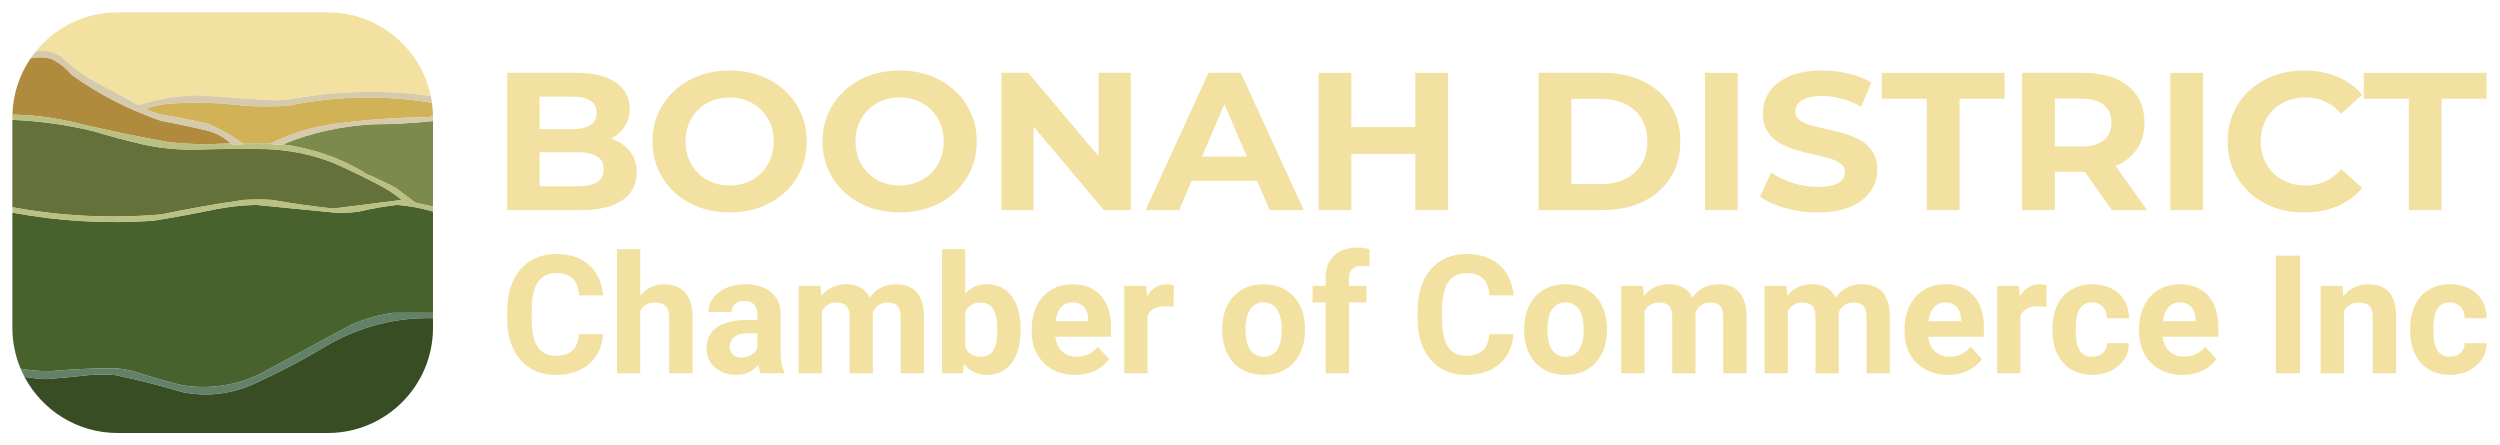 <?xml version="1.0" encoding="UTF-8" standalone="no"?><!DOCTYPE svg PUBLIC "-//W3C//DTD SVG 1.1//EN" "http://www.w3.org/Graphics/SVG/1.1/DTD/svg11.dtd"><svg width="100%" height="100%" viewBox="0 0 2105 375" version="1.1" xmlns="http://www.w3.org/2000/svg" xmlns:xlink="http://www.w3.org/1999/xlink" xml:space="preserve" xmlns:serif="http://www.serif.com/" style="fill-rule:evenodd;clip-rule:evenodd;stroke-linejoin:round;stroke-miterlimit:2;"><g id="Logo"><g id="Text"><path d="M487.459,281.412l20.333,0c-0.434,6.685 -2.27,12.605 -5.509,17.761c-3.239,5.155 -7.748,9.188 -13.527,12.097c-5.78,2.909 -12.712,4.363 -20.797,4.363c-6.355,0 -12.054,-1.103 -17.098,-3.31c-5.044,-2.206 -9.334,-5.369 -12.872,-9.487c-3.537,-4.119 -6.239,-9.1 -8.106,-14.943c-1.866,-5.842 -2.8,-12.4 -2.8,-19.673l0,-6.818c0,-7.273 0.964,-13.838 2.892,-19.696c1.928,-5.858 4.687,-10.858 8.277,-15c3.591,-4.142 7.91,-7.316 12.959,-9.522c5.049,-2.206 10.679,-3.309 16.89,-3.309c8.247,0 15.215,1.497 20.904,4.492c5.689,2.994 10.103,7.111 13.242,12.351c3.14,5.24 5.019,11.23 5.638,17.972l-20.333,0c-0.267,-4.009 -1.077,-7.403 -2.431,-10.182c-1.353,-2.779 -3.402,-4.89 -6.145,-6.335c-2.743,-1.444 -6.368,-2.166 -10.875,-2.166c-3.414,-0 -6.395,0.639 -8.944,1.917c-2.548,1.278 -4.675,3.212 -6.381,5.803c-1.706,2.59 -2.98,5.847 -3.822,9.769c-0.842,3.922 -1.262,8.512 -1.262,13.77l-0,6.954c-0,5.126 0.379,9.635 1.138,13.528c0.759,3.892 1.95,7.156 3.575,9.79c1.624,2.635 3.715,4.624 6.273,5.969c2.558,1.344 5.652,2.016 9.281,2.016c4.254,-0 7.759,-0.677 10.515,-2.03c2.756,-1.353 4.869,-3.369 6.338,-6.048c1.469,-2.679 2.352,-6.024 2.647,-10.033Z" style="fill:#f2e1a0;fill-rule:nonzero;"/><path d="M539.09,209.842l-0,104.431l-19.58,0l-0,-104.431l19.58,-0Zm-2.808,65.045l-5.327,0.027c0.015,-5.123 0.685,-9.85 2.013,-14.179c1.328,-4.33 3.214,-8.096 5.659,-11.3c2.444,-3.203 5.376,-5.685 8.795,-7.446c3.418,-1.76 7.21,-2.64 11.375,-2.64c3.626,-0 6.928,0.51 9.906,1.531c2.978,1.02 5.544,2.657 7.698,4.91c2.154,2.254 3.814,5.184 4.979,8.791c1.164,3.607 1.747,8.004 1.747,13.192l-0,46.5l-19.694,0l0,-46.636c0,-3.269 -0.467,-5.841 -1.401,-7.714c-0.933,-1.874 -2.273,-3.205 -4.019,-3.994c-1.746,-0.788 -3.882,-1.183 -6.41,-1.183c-2.82,0 -5.211,0.519 -7.173,1.557c-1.963,1.038 -3.539,2.475 -4.73,4.311c-1.191,1.835 -2.058,3.969 -2.602,6.4c-0.544,2.432 -0.816,5.056 -0.816,7.873Z" style="fill:#f2e1a0;fill-rule:nonzero;"/><path d="M637.691,297.687l-0,-32.756c-0,-2.348 -0.386,-4.376 -1.158,-6.084c-0.772,-1.707 -1.961,-3.035 -3.567,-3.984c-1.605,-0.948 -3.677,-1.422 -6.216,-1.422c-2.191,-0 -4.084,0.375 -5.681,1.125c-1.596,0.75 -2.825,1.809 -3.686,3.178c-0.861,1.368 -1.292,2.996 -1.292,4.882l-19.58,-0c0,-3.151 0.734,-6.134 2.201,-8.948c1.467,-2.814 3.573,-5.298 6.319,-7.451c2.745,-2.154 6.042,-3.839 9.892,-5.055c3.849,-1.215 8.148,-1.823 12.896,-1.823c5.687,-0 10.75,0.953 15.19,2.858c4.44,1.905 7.942,4.759 10.507,8.561c2.565,3.802 3.847,8.569 3.847,14.299l-0,31.457c-0,4.044 0.253,7.349 0.761,9.914c0.507,2.566 1.237,4.8 2.191,6.702l0,1.133l-19.802,0c-0.942,-2.003 -1.648,-4.509 -2.118,-7.517c-0.469,-3.008 -0.704,-6.031 -0.704,-9.069Zm2.59,-28.245l0.136,11.142l-10.964,-0c-2.598,-0 -4.85,0.291 -6.754,0.873c-1.904,0.582 -3.462,1.401 -4.675,2.457c-1.213,1.057 -2.11,2.289 -2.693,3.697c-0.582,1.408 -0.874,2.953 -0.874,4.636c0,1.666 0.391,3.167 1.173,4.503c0.781,1.336 1.896,2.382 3.343,3.14c1.447,0.757 3.144,1.136 5.09,1.136c2.962,0 5.524,-0.593 7.688,-1.78c2.163,-1.186 3.848,-2.636 5.056,-4.348c1.207,-1.712 1.833,-3.341 1.877,-4.886l5.141,8.308c-0.717,1.843 -1.694,3.767 -2.93,5.771c-1.236,2.004 -2.806,3.876 -4.711,5.615c-1.904,1.74 -4.201,3.162 -6.89,4.268c-2.688,1.106 -5.858,1.659 -9.509,1.659c-4.679,0 -8.903,-0.944 -12.673,-2.831c-3.77,-1.888 -6.756,-4.49 -8.956,-7.807c-2.201,-3.317 -3.301,-7.107 -3.301,-11.37c0,-3.852 0.717,-7.277 2.151,-10.276c1.434,-2.999 3.57,-5.53 6.409,-7.593c2.84,-2.063 6.391,-3.631 10.655,-4.704c4.263,-1.074 9.202,-1.61 14.817,-1.61l11.394,-0Z" style="fill:#f2e1a0;fill-rule:nonzero;"/><path d="M692.053,255.971l0,58.302l-19.602,0l-0,-73.564l18.415,-0l1.187,15.262Zm-2.722,18.916l-5.432,0.027c0.014,-5.123 0.641,-9.85 1.879,-14.179c1.239,-4.33 3.074,-8.096 5.505,-11.3c2.432,-3.203 5.437,-5.685 9.015,-7.446c3.579,-1.76 7.723,-2.64 12.434,-2.64c3.292,-0 6.296,0.487 9.012,1.462c2.717,0.974 5.064,2.496 7.04,4.566c1.977,2.07 3.501,4.744 4.572,8.023c1.071,3.279 1.607,7.214 1.607,11.807l-0,49.066l-19.58,0l0,-46.888c0,-3.361 -0.446,-5.952 -1.339,-7.773c-0.893,-1.82 -2.164,-3.086 -3.815,-3.798c-1.65,-0.712 -3.632,-1.068 -5.945,-1.068c-2.55,0 -4.764,0.519 -6.643,1.557c-1.879,1.038 -3.436,2.475 -4.671,4.311c-1.234,1.835 -2.15,3.969 -2.745,6.4c-0.596,2.432 -0.894,5.056 -0.894,7.873Zm43.838,-2.235l-7.049,0.924c0.014,-4.801 0.621,-9.276 1.821,-13.422c1.2,-4.147 2.989,-7.778 5.367,-10.894c2.378,-3.116 5.334,-5.547 8.868,-7.292c3.534,-1.746 7.62,-2.619 12.257,-2.619c3.545,-0 6.763,0.506 9.653,1.518c2.891,1.011 5.367,2.617 7.429,4.816c2.061,2.199 3.651,5.075 4.77,8.629c1.118,3.554 1.677,7.888 1.677,13.003l0,46.958l-19.648,0l0,-47.002c0,-3.388 -0.446,-5.981 -1.338,-7.778c-0.893,-1.797 -2.161,-3.038 -3.804,-3.721c-1.644,-0.684 -3.598,-1.026 -5.865,-1.026c-2.365,0 -4.429,0.461 -6.19,1.382c-1.762,0.921 -3.238,2.193 -4.427,3.817c-1.19,1.624 -2.074,3.516 -2.653,5.677c-0.579,2.161 -0.868,4.505 -0.868,7.03Z" style="fill:#f2e1a0;fill-rule:nonzero;"/><path d="M793.108,209.842l19.602,-0l0,87.574l-1.963,16.857l-17.639,0l0,-104.431Zm66.216,66.899l-0,1.428c-0,5.502 -0.589,10.538 -1.766,15.109c-1.177,4.57 -2.959,8.525 -5.345,11.864c-2.386,3.339 -5.362,5.922 -8.928,7.75c-3.566,1.827 -7.746,2.741 -12.538,2.741c-4.516,0 -8.415,-0.912 -11.697,-2.736c-3.282,-1.824 -6.033,-4.385 -8.251,-7.683c-2.218,-3.298 -4.002,-7.169 -5.353,-11.613c-1.351,-4.445 -2.376,-9.287 -3.073,-14.527l-0,-3.168c0.697,-5.224 1.722,-10.059 3.073,-14.503c1.351,-4.444 3.135,-8.319 5.353,-11.624c2.218,-3.305 4.957,-5.87 8.217,-7.694c3.26,-1.824 7.124,-2.736 11.595,-2.736c4.838,-0 9.055,0.918 12.651,2.755c3.596,1.836 6.584,4.424 8.963,7.764c2.378,3.339 4.156,7.286 5.333,11.841c1.177,4.555 1.766,9.565 1.766,15.032Zm-19.603,1.428l0,-1.428c0,-2.996 -0.217,-5.815 -0.651,-8.457c-0.434,-2.642 -1.169,-4.975 -2.204,-7c-1.035,-2.025 -2.454,-3.621 -4.256,-4.787c-1.803,-1.167 -4.096,-1.751 -6.877,-1.751c-2.682,0 -4.959,0.452 -6.833,1.355c-1.874,0.904 -3.404,2.166 -4.59,3.787c-1.187,1.62 -2.083,3.552 -2.688,5.794c-0.605,2.242 -0.973,4.702 -1.103,7.379l-0,8.923c0.173,3.572 0.787,6.735 1.842,9.49c1.056,2.755 2.678,4.908 4.866,6.459c2.189,1.551 5.069,2.327 8.642,2.327c2.754,0 5.036,-0.545 6.847,-1.636c1.811,-1.091 3.223,-2.629 4.234,-4.616c1.012,-1.987 1.727,-4.329 2.145,-7.025c0.417,-2.696 0.626,-5.634 0.626,-8.814Z" style="fill:#f2e1a0;fill-rule:nonzero;"/><path d="M905.301,315.633c-5.706,0 -10.824,-0.918 -15.355,-2.756c-4.532,-1.837 -8.374,-4.388 -11.527,-7.653c-3.154,-3.264 -5.562,-7.057 -7.225,-11.378c-1.664,-4.321 -2.495,-8.942 -2.495,-13.864l-0,-2.67c-0,-5.585 0.792,-10.692 2.375,-15.321c1.584,-4.63 3.863,-8.638 6.839,-12.025c2.976,-3.386 6.589,-6.002 10.841,-7.848c4.252,-1.846 9.039,-2.769 14.361,-2.769c5.228,-0 9.856,0.86 13.886,2.581c4.03,1.721 7.414,4.164 10.153,7.328c2.739,3.164 4.813,6.956 6.222,11.376c1.409,4.42 2.114,9.336 2.114,14.749l0,8.132l-58.437,-0l0,-13.031l39.226,-0l-0,-1.505c-0.029,-2.711 -0.528,-5.146 -1.5,-7.307c-0.971,-2.161 -2.427,-3.87 -4.367,-5.128c-1.94,-1.257 -4.418,-1.886 -7.435,-1.886c-2.61,0 -4.847,0.562 -6.712,1.687c-1.864,1.124 -3.374,2.704 -4.528,4.738c-1.155,2.035 -2.008,4.43 -2.561,7.184c-0.552,2.755 -0.828,5.77 -0.828,9.045l-0,2.67c-0,2.968 0.41,5.698 1.231,8.19c0.821,2.491 2.018,4.64 3.592,6.444c1.574,1.805 3.479,3.211 5.716,4.218c2.236,1.008 4.785,1.511 7.646,1.511c3.551,0 6.852,-0.691 9.904,-2.074c3.052,-1.383 5.687,-3.485 7.907,-6.308l9.503,10.336c-1.525,2.218 -3.611,4.353 -6.259,6.406c-2.647,2.053 -5.834,3.721 -9.561,5.004c-3.727,1.283 -7.969,1.924 -12.726,1.924Z" style="fill:#f2e1a0;fill-rule:nonzero;"/><path d="M966.255,256.782l0,57.491l-19.581,0l0,-73.564l18.457,-0l1.124,16.073Zm22.151,-16.574l-0.299,18.19c-0.95,-0.134 -2.097,-0.258 -3.441,-0.373c-1.343,-0.114 -2.558,-0.171 -3.644,-0.171c-2.748,-0 -5.133,0.353 -7.154,1.061c-2.021,0.707 -3.703,1.73 -5.044,3.07c-1.341,1.34 -2.347,2.986 -3.016,4.938c-0.668,1.952 -1.031,4.173 -1.088,6.663l-3.951,-1.186c0,-4.779 0.473,-9.172 1.418,-13.177c0.946,-4.006 2.332,-7.5 4.16,-10.484c1.828,-2.983 4.081,-5.294 6.759,-6.932c2.679,-1.639 5.751,-2.458 9.218,-2.458c1.06,-0 2.157,0.079 3.289,0.237c1.132,0.158 2.063,0.365 2.793,0.622Z" style="fill:#f2e1a0;fill-rule:nonzero;"/><path d="M1029.12,278.261l-0,-1.472c-0,-5.364 0.77,-10.324 2.311,-14.879c1.541,-4.556 3.793,-8.514 6.755,-11.876c2.962,-3.361 6.598,-5.982 10.907,-7.863c4.309,-1.882 9.24,-2.822 14.791,-2.822c5.598,-0 10.562,0.94 14.893,2.822c4.332,1.881 7.982,4.502 10.952,7.863c2.97,3.362 5.225,7.32 6.766,11.876c1.541,4.555 2.312,9.515 2.312,14.879l-0,1.472c-0,5.334 -0.771,10.275 -2.312,14.823c-1.541,4.547 -3.796,8.51 -6.766,11.887c-2.97,3.376 -6.605,5.998 -10.907,7.863c-4.302,1.866 -9.236,2.799 -14.802,2.799c-5.566,0 -10.519,-0.933 -14.859,-2.799c-4.34,-1.865 -7.994,-4.487 -10.964,-7.863c-2.969,-3.377 -5.225,-7.34 -6.766,-11.887c-1.541,-4.548 -2.311,-9.489 -2.311,-14.823Zm19.579,-1.472l0,1.472c0,3.057 0.278,5.922 0.832,8.595c0.554,2.672 1.435,5.017 2.642,7.034c1.208,2.017 2.788,3.594 4.741,4.73c1.954,1.136 4.322,1.704 7.106,1.704c2.738,-0 5.073,-0.568 7.003,-1.704c1.931,-1.136 3.497,-2.713 4.697,-4.73c1.2,-2.017 2.081,-4.362 2.643,-7.034c0.561,-2.673 0.841,-5.538 0.841,-8.595l0,-1.472c0,-2.981 -0.28,-5.8 -0.841,-8.457c-0.562,-2.658 -1.446,-5.014 -2.654,-7.069c-1.207,-2.055 -2.784,-3.669 -4.73,-4.843c-1.946,-1.175 -4.311,-1.762 -7.095,-1.762c-2.738,0 -5.073,0.587 -7.004,1.762c-1.93,1.174 -3.499,2.788 -4.707,4.843c-1.207,2.055 -2.088,4.411 -2.642,7.069c-0.554,2.657 -0.832,5.476 -0.832,8.457Z" style="fill:#f2e1a0;fill-rule:nonzero;"/><path d="M1135.83,314.273l-19.672,0l-0,-80.118c-0,-5.579 1.093,-10.278 3.281,-14.095c2.187,-3.818 5.294,-6.713 9.319,-8.687c4.026,-1.973 8.792,-2.959 14.3,-2.959c1.819,-0 3.565,0.121 5.238,0.364c1.672,0.242 3.303,0.56 4.893,0.954l-0.173,14.735c-0.86,-0.227 -1.775,-0.386 -2.746,-0.476c-0.971,-0.091 -2.076,-0.136 -3.316,-0.136c-2.367,-0 -4.383,0.394 -6.049,1.183c-1.665,0.789 -2.927,1.95 -3.786,3.483c-0.859,1.533 -1.289,3.411 -1.289,5.634l0,80.118Zm14.717,-73.564l-0,13.892l-45.324,-0l0,-13.892l45.324,-0Z" style="fill:#f2e1a0;fill-rule:nonzero;"/><path d="M1253.99,281.412l20.333,0c-0.434,6.685 -2.27,12.605 -5.509,17.761c-3.239,5.155 -7.748,9.188 -13.527,12.097c-5.78,2.909 -12.712,4.363 -20.797,4.363c-6.355,0 -12.054,-1.103 -17.098,-3.31c-5.043,-2.206 -9.334,-5.369 -12.872,-9.487c-3.537,-4.119 -6.239,-9.1 -8.106,-14.943c-1.866,-5.842 -2.8,-12.4 -2.8,-19.673l0,-6.818c0,-7.273 0.964,-13.838 2.892,-19.696c1.928,-5.858 4.687,-10.858 8.277,-15c3.591,-4.142 7.91,-7.316 12.959,-9.522c5.049,-2.206 10.679,-3.309 16.89,-3.309c8.247,0 15.215,1.497 20.904,4.492c5.689,2.994 10.103,7.111 13.243,12.351c3.139,5.24 5.018,11.23 5.637,17.972l-20.333,0c-0.267,-4.009 -1.077,-7.403 -2.43,-10.182c-1.354,-2.779 -3.403,-4.89 -6.146,-6.335c-2.742,-1.444 -6.368,-2.166 -10.875,-2.166c-3.414,-0 -6.395,0.639 -8.943,1.917c-2.549,1.278 -4.676,3.212 -6.382,5.803c-1.706,2.59 -2.98,5.847 -3.822,9.769c-0.841,3.922 -1.262,8.512 -1.262,13.77l-0,6.954c-0,5.126 0.379,9.635 1.138,13.528c0.759,3.892 1.951,7.156 3.575,9.79c1.624,2.635 3.715,4.624 6.273,5.969c2.559,1.344 5.652,2.016 9.281,2.016c4.254,-0 7.759,-0.677 10.516,-2.03c2.756,-1.353 4.868,-3.369 6.337,-6.048c1.47,-2.679 2.352,-6.024 2.647,-10.033Z" style="fill:#f2e1a0;fill-rule:nonzero;"/><path d="M1283.35,278.261l0,-1.472c0,-5.364 0.771,-10.324 2.312,-14.879c1.541,-4.556 3.793,-8.514 6.755,-11.876c2.962,-3.361 6.598,-5.982 10.907,-7.863c4.309,-1.882 9.239,-2.822 14.791,-2.822c5.597,-0 10.562,0.94 14.893,2.822c4.332,1.881 7.982,4.502 10.952,7.863c2.969,3.362 5.225,7.32 6.766,11.876c1.541,4.555 2.311,9.515 2.311,14.879l0,1.472c0,5.334 -0.77,10.275 -2.311,14.823c-1.541,4.547 -3.797,8.51 -6.766,11.887c-2.97,3.376 -6.606,5.998 -10.907,7.863c-4.302,1.866 -9.236,2.799 -14.802,2.799c-5.566,0 -10.52,-0.933 -14.859,-2.799c-4.34,-1.865 -7.994,-4.487 -10.964,-7.863c-2.97,-3.377 -5.225,-7.34 -6.766,-11.887c-1.541,-4.548 -2.312,-9.489 -2.312,-14.823Zm19.58,-1.472l0,1.472c0,3.057 0.277,5.922 0.831,8.595c0.555,2.672 1.436,5.017 2.643,7.034c1.208,2.017 2.788,3.594 4.741,4.73c1.954,1.136 4.322,1.704 7.106,1.704c2.738,-0 5.073,-0.568 7.003,-1.704c1.931,-1.136 3.496,-2.713 4.697,-4.73c1.2,-2.017 2.081,-4.362 2.642,-7.034c0.562,-2.673 0.842,-5.538 0.842,-8.595l0,-1.472c0,-2.981 -0.28,-5.8 -0.842,-8.457c-0.561,-2.658 -1.445,-5.014 -2.653,-7.069c-1.207,-2.055 -2.784,-3.669 -4.73,-4.843c-1.947,-1.175 -4.311,-1.762 -7.095,-1.762c-2.738,0 -5.073,0.587 -7.004,1.762c-1.93,1.174 -3.499,2.788 -4.707,4.843c-1.207,2.055 -2.088,4.411 -2.643,7.069c-0.554,2.657 -0.831,5.476 -0.831,8.457Z" style="fill:#f2e1a0;fill-rule:nonzero;"/><path d="M1384.69,255.971l0,58.302l-19.602,0l-0,-73.564l18.416,-0l1.186,15.262Zm-2.721,18.916l-5.433,0.027c0.015,-5.123 0.641,-9.85 1.88,-14.179c1.238,-4.33 3.073,-8.096 5.505,-11.3c2.431,-3.203 5.436,-5.685 9.015,-7.446c3.578,-1.76 7.723,-2.64 12.434,-2.64c3.291,-0 6.295,0.487 9.011,1.462c2.717,0.974 5.064,2.496 7.041,4.566c1.976,2.07 3.5,4.744 4.571,8.023c1.072,3.279 1.607,7.214 1.607,11.807l0,49.066l-19.58,0l0,-46.888c0,-3.361 -0.446,-5.952 -1.339,-7.773c-0.893,-1.82 -2.164,-3.086 -3.815,-3.798c-1.65,-0.712 -3.632,-1.068 -5.945,-1.068c-2.55,0 -4.764,0.519 -6.643,1.557c-1.879,1.038 -3.436,2.475 -4.67,4.311c-1.235,1.835 -2.15,3.969 -2.746,6.4c-0.596,2.432 -0.893,5.056 -0.893,7.873Zm43.837,-2.235l-7.049,0.924c0.014,-4.801 0.621,-9.276 1.821,-13.422c1.2,-4.147 2.989,-7.778 5.367,-10.894c2.378,-3.116 5.334,-5.547 8.868,-7.292c3.534,-1.746 7.62,-2.619 12.258,-2.619c3.544,-0 6.762,0.506 9.653,1.518c2.89,1.011 5.366,2.617 7.428,4.816c2.062,2.199 3.652,5.075 4.77,8.629c1.118,3.554 1.677,7.888 1.677,13.003l0,46.958l-19.648,0l0,-47.002c0,-3.388 -0.446,-5.981 -1.338,-7.778c-0.893,-1.797 -2.16,-3.038 -3.804,-3.721c-1.643,-0.684 -3.598,-1.026 -5.865,-1.026c-2.365,0 -4.429,0.461 -6.19,1.382c-1.762,0.921 -3.238,2.193 -4.427,3.817c-1.19,1.624 -2.074,3.516 -2.653,5.677c-0.579,2.161 -0.868,4.505 -0.868,7.03Z" style="fill:#f2e1a0;fill-rule:nonzero;"/><path d="M1505.32,255.971l0,58.302l-19.602,0l0,-73.564l18.416,-0l1.186,15.262Zm-2.721,18.916l-5.433,0.027c0.015,-5.123 0.641,-9.85 1.88,-14.179c1.238,-4.33 3.073,-8.096 5.505,-11.3c2.431,-3.203 5.436,-5.685 9.015,-7.446c3.578,-1.76 7.723,-2.64 12.434,-2.64c3.291,-0 6.295,0.487 9.011,1.462c2.717,0.974 5.064,2.496 7.041,4.566c1.976,2.07 3.5,4.744 4.571,8.023c1.072,3.279 1.607,7.214 1.607,11.807l0,49.066l-19.58,0l0,-46.888c0,-3.361 -0.446,-5.952 -1.339,-7.773c-0.893,-1.82 -2.164,-3.086 -3.815,-3.798c-1.65,-0.712 -3.632,-1.068 -5.945,-1.068c-2.55,0 -4.764,0.519 -6.643,1.557c-1.879,1.038 -3.436,2.475 -4.67,4.311c-1.235,1.835 -2.15,3.969 -2.746,6.4c-0.596,2.432 -0.893,5.056 -0.893,7.873Zm43.837,-2.235l-7.049,0.924c0.014,-4.801 0.621,-9.276 1.821,-13.422c1.2,-4.147 2.989,-7.778 5.367,-10.894c2.378,-3.116 5.334,-5.547 8.868,-7.292c3.534,-1.746 7.62,-2.619 12.258,-2.619c3.544,-0 6.762,0.506 9.653,1.518c2.89,1.011 5.366,2.617 7.428,4.816c2.062,2.199 3.652,5.075 4.77,8.629c1.118,3.554 1.677,7.888 1.677,13.003l0,46.958l-19.648,0l0,-47.002c0,-3.388 -0.446,-5.981 -1.338,-7.778c-0.893,-1.797 -2.16,-3.038 -3.804,-3.721c-1.643,-0.684 -3.598,-1.026 -5.865,-1.026c-2.365,0 -4.429,0.461 -6.19,1.382c-1.762,0.921 -3.238,2.193 -4.427,3.817c-1.189,1.624 -2.074,3.516 -2.653,5.677c-0.579,2.161 -0.868,4.505 -0.868,7.03Z" style="fill:#f2e1a0;fill-rule:nonzero;"/><path d="M1640.24,315.633c-5.706,0 -10.824,-0.918 -15.355,-2.756c-4.532,-1.837 -8.374,-4.388 -11.527,-7.653c-3.154,-3.264 -5.562,-7.057 -7.225,-11.378c-1.663,-4.321 -2.495,-8.942 -2.495,-13.864l-0,-2.67c-0,-5.585 0.792,-10.692 2.375,-15.321c1.584,-4.63 3.863,-8.638 6.839,-12.025c2.976,-3.386 6.589,-6.002 10.841,-7.848c4.252,-1.846 9.039,-2.769 14.361,-2.769c5.228,-0 9.856,0.86 13.886,2.581c4.03,1.721 7.414,4.164 10.153,7.328c2.74,3.164 4.814,6.956 6.223,11.376c1.409,4.42 2.113,9.336 2.113,14.749l0,8.132l-58.437,-0l0,-13.031l39.226,-0l-0,-1.505c-0.029,-2.711 -0.528,-5.146 -1.5,-7.307c-0.971,-2.161 -2.427,-3.87 -4.367,-5.128c-1.94,-1.257 -4.418,-1.886 -7.435,-1.886c-2.61,0 -4.847,0.562 -6.712,1.687c-1.864,1.124 -3.374,2.704 -4.528,4.738c-1.155,2.035 -2.008,4.43 -2.561,7.184c-0.552,2.755 -0.828,5.77 -0.828,9.045l-0,2.67c-0,2.968 0.41,5.698 1.231,8.19c0.821,2.491 2.018,4.64 3.592,6.444c1.574,1.805 3.48,3.211 5.716,4.218c2.236,1.008 4.785,1.511 7.646,1.511c3.551,0 6.852,-0.691 9.904,-2.074c3.052,-1.383 5.687,-3.485 7.907,-6.308l9.503,10.336c-1.525,2.218 -3.611,4.353 -6.259,6.406c-2.647,2.053 -5.834,3.721 -9.561,5.004c-3.727,1.283 -7.969,1.924 -12.726,1.924Z" style="fill:#f2e1a0;fill-rule:nonzero;"/><path d="M1701.2,256.782l0,57.491l-19.581,0l0,-73.564l18.457,-0l1.124,16.073Zm22.151,-16.574l-0.299,18.19c-0.95,-0.134 -2.097,-0.258 -3.44,-0.373c-1.344,-0.114 -2.559,-0.171 -3.645,-0.171c-2.748,-0 -5.133,0.353 -7.154,1.061c-2.021,0.707 -3.703,1.73 -5.044,3.07c-1.341,1.34 -2.347,2.986 -3.015,4.938c-0.669,1.952 -1.032,4.173 -1.089,6.663l-3.951,-1.186c0,-4.779 0.473,-9.172 1.419,-13.177c0.945,-4.006 2.332,-7.5 4.159,-10.484c1.828,-2.983 4.081,-5.294 6.759,-6.932c2.679,-1.639 5.751,-2.458 9.218,-2.458c1.06,-0 2.157,0.079 3.289,0.237c1.133,0.158 2.064,0.365 2.793,0.622Z" style="fill:#f2e1a0;fill-rule:nonzero;"/><path d="M1761.69,300.324c2.408,-0 4.535,-0.466 6.383,-1.398c1.847,-0.932 3.303,-2.244 4.366,-3.937c1.063,-1.692 1.616,-3.69 1.659,-5.995l18.461,0c-0.042,5.15 -1.426,9.732 -4.154,13.748c-2.728,4.016 -6.383,7.169 -10.964,9.458c-4.582,2.289 -9.71,3.433 -15.383,3.433c-5.683,0 -10.645,-0.951 -14.885,-2.854c-4.24,-1.903 -7.77,-4.547 -10.59,-7.931c-2.82,-3.384 -4.929,-7.324 -6.328,-11.82c-1.398,-4.496 -2.098,-9.337 -2.098,-14.523l0,-1.981c0,-5.186 0.7,-10.035 2.098,-14.546c1.399,-4.512 3.508,-8.459 6.328,-11.844c2.82,-3.384 6.342,-6.028 10.567,-7.931c4.225,-1.903 9.164,-2.854 14.816,-2.854c6.002,-0 11.287,1.16 15.854,3.479c4.567,2.319 8.155,5.614 10.763,9.887c2.609,4.272 3.934,9.346 3.976,15.22l-18.461,0c-0.043,-2.483 -0.547,-4.719 -1.513,-6.706c-0.967,-1.987 -2.37,-3.578 -4.21,-4.775c-1.84,-1.197 -4.099,-1.796 -6.778,-1.796c-2.839,0 -5.17,0.598 -6.993,1.795c-1.823,1.196 -3.233,2.829 -4.229,4.898c-0.997,2.069 -1.685,4.403 -2.066,7.001c-0.38,2.598 -0.571,5.322 -0.571,8.172l0,1.981c0,2.88 0.187,5.63 0.561,8.251c0.373,2.621 1.066,4.947 2.078,6.979c1.011,2.031 2.429,3.637 4.252,4.818c1.822,1.181 4.176,1.771 7.061,1.771Z" style="fill:#f2e1a0;fill-rule:nonzero;"/><path d="M1837.69,315.633c-5.706,0 -10.824,-0.918 -15.355,-2.756c-4.531,-1.837 -8.374,-4.388 -11.527,-7.653c-3.153,-3.264 -5.562,-7.057 -7.225,-11.378c-1.663,-4.321 -2.495,-8.942 -2.495,-13.864l0,-2.67c0,-5.585 0.792,-10.692 2.376,-15.321c1.583,-4.63 3.863,-8.638 6.838,-12.025c2.976,-3.386 6.59,-6.002 10.841,-7.848c4.252,-1.846 9.039,-2.769 14.362,-2.769c5.227,-0 9.856,0.86 13.885,2.581c4.03,1.721 7.415,4.164 10.154,7.328c2.739,3.164 4.813,6.956 6.222,11.376c1.409,4.42 2.113,9.336 2.113,14.749l0,8.132l-58.437,-0l0,-13.031l39.226,-0l0,-1.505c-0.028,-2.711 -0.528,-5.146 -1.499,-7.307c-0.972,-2.161 -2.428,-3.87 -4.368,-5.128c-1.94,-1.257 -4.418,-1.886 -7.434,-1.886c-2.61,0 -4.848,0.562 -6.712,1.687c-1.865,1.124 -3.375,2.704 -4.529,4.738c-1.154,2.035 -2.008,4.43 -2.56,7.184c-0.553,2.755 -0.829,5.77 -0.829,9.045l0,2.67c0,2.968 0.411,5.698 1.231,8.19c0.821,2.491 2.019,4.64 3.593,6.444c1.574,1.805 3.479,3.211 5.715,4.218c2.236,1.008 4.785,1.511 7.646,1.511c3.551,0 6.853,-0.691 9.904,-2.074c3.052,-1.383 5.688,-3.485 7.907,-6.308l9.503,10.336c-1.525,2.218 -3.611,4.353 -6.258,6.406c-2.648,2.053 -5.835,3.721 -9.562,5.004c-3.727,1.283 -7.969,1.924 -12.726,1.924Z" style="fill:#f2e1a0;fill-rule:nonzero;"/><rect x="1916.28" y="215.281" width="20.354" height="98.993" style="fill:#f2e1a0;fill-rule:nonzero;"/><path d="M1973.59,256.414l0,57.859l-19.58,0l0,-73.564l18.394,-0l1.186,15.705Zm-2.806,18.473l-5.328,0.027c0.015,-5.43 0.717,-10.333 2.105,-14.709c1.389,-4.375 3.352,-8.119 5.889,-11.23c2.537,-3.111 5.568,-5.494 9.094,-7.147c3.526,-1.653 7.449,-2.479 11.768,-2.479c3.473,-0 6.636,0.495 9.491,1.485c2.855,0.989 5.313,2.58 7.376,4.772c2.062,2.192 3.645,5.069 4.748,8.629c1.103,3.561 1.655,7.936 1.655,13.124l-0,46.914l-19.694,0l-0,-47.004c-0,-3.238 -0.459,-5.764 -1.377,-7.576c-0.919,-1.813 -2.251,-3.09 -3.996,-3.833c-1.746,-0.742 -3.883,-1.114 -6.412,-1.114c-2.604,0 -4.872,0.519 -6.804,1.557c-1.931,1.038 -3.523,2.475 -4.776,4.311c-1.252,1.835 -2.188,3.969 -2.809,6.4c-0.62,2.432 -0.93,5.056 -0.93,7.873Z" style="fill:#f2e1a0;fill-rule:nonzero;"/><path d="M2062.88,300.324c2.408,-0 4.535,-0.466 6.383,-1.398c1.847,-0.932 3.302,-2.244 4.366,-3.937c1.063,-1.692 1.616,-3.69 1.659,-5.995l18.461,0c-0.042,5.15 -1.427,9.732 -4.154,13.748c-2.728,4.016 -6.383,7.169 -10.965,9.458c-4.581,2.289 -9.709,3.433 -15.382,3.433c-5.683,0 -10.645,-0.951 -14.885,-2.854c-4.24,-1.903 -7.77,-4.547 -10.59,-7.931c-2.82,-3.384 -4.929,-7.324 -6.328,-11.82c-1.399,-4.496 -2.098,-9.337 -2.098,-14.523l-0,-1.981c-0,-5.186 0.699,-10.035 2.098,-14.546c1.399,-4.512 3.508,-8.459 6.328,-11.844c2.82,-3.384 6.342,-6.028 10.567,-7.931c4.225,-1.903 9.164,-2.854 14.816,-2.854c6.002,-0 11.287,1.16 15.854,3.479c4.567,2.319 8.154,5.614 10.763,9.887c2.609,4.272 3.934,9.346 3.976,15.22l-18.461,0c-0.043,-2.483 -0.547,-4.719 -1.514,-6.706c-0.966,-1.987 -2.369,-3.578 -4.209,-4.775c-1.84,-1.197 -4.099,-1.796 -6.778,-1.796c-2.839,0 -5.17,0.598 -6.993,1.795c-1.823,1.196 -3.233,2.829 -4.229,4.898c-0.997,2.069 -1.685,4.403 -2.066,7.001c-0.381,2.598 -0.571,5.322 -0.571,8.172l-0,1.981c-0,2.88 0.187,5.63 0.56,8.251c0.374,2.621 1.067,4.947 2.078,6.979c1.012,2.031 2.429,3.637 4.252,4.818c1.823,1.181 4.177,1.771 7.062,1.771Z" style="fill:#f2e1a0;fill-rule:nonzero;"/><path d="M427.083,176.917l0,-115.605l58.031,0c14.9,0 26.133,2.753 33.699,8.257c7.566,5.504 11.35,12.792 11.35,21.865c-0,6.035 -1.532,11.271 -4.596,15.707c-3.064,4.437 -7.268,7.877 -12.613,10.319c-5.345,2.443 -11.461,3.665 -18.349,3.665l3.19,-6.826c7.501,0 14.122,1.2 19.862,3.6c5.741,2.4 10.245,5.911 13.512,10.534c3.267,4.622 4.9,10.259 4.9,16.909c0,9.952 -4.014,17.703 -12.042,23.251c-8.029,5.549 -19.869,8.324 -35.519,8.324l-61.425,-0Zm27.283,-20.076l32.18,-0c7.075,-0 12.466,-1.153 16.173,-3.458c3.707,-2.305 5.561,-5.908 5.561,-10.807c0,-4.899 -1.854,-8.518 -5.561,-10.856c-3.707,-2.338 -9.098,-3.507 -16.173,-3.507l-34.179,0l0,-19.485l29.364,0c6.71,0 11.827,-1.142 15.353,-3.425c3.526,-2.284 5.289,-5.699 5.289,-10.246c0,-4.59 -1.763,-8.015 -5.289,-10.277c-3.526,-2.261 -8.643,-3.392 -15.353,-3.392l-27.365,0l0,75.453Z" style="fill:#f2e1a0;fill-rule:nonzero;"/><path d="M614.422,178.862c-9.349,0 -17.995,-1.486 -25.937,-4.459c-7.942,-2.972 -14.825,-7.151 -20.65,-12.534c-5.825,-5.384 -10.354,-11.706 -13.588,-18.965c-3.235,-7.26 -4.852,-15.2 -4.852,-23.82c-0,-8.621 1.617,-16.546 4.852,-23.775c3.234,-7.23 7.767,-13.546 13.6,-18.949c5.832,-5.402 12.707,-9.585 20.623,-12.548c7.917,-2.964 16.549,-4.445 25.897,-4.445c9.386,-0 18.019,1.475 25.896,4.427c7.878,2.951 14.725,7.117 20.544,12.498c5.818,5.381 10.345,11.698 13.579,18.951c3.234,7.253 4.852,15.203 4.852,23.851c-0,8.648 -1.618,16.61 -4.852,23.886c-3.234,7.276 -7.761,13.6 -13.579,18.971c-5.819,5.372 -12.666,9.533 -20.544,12.485c-7.877,2.951 -16.491,4.426 -25.841,4.426Zm-0.058,-22.674c5.304,-0 10.202,-0.898 14.694,-2.694c4.492,-1.796 8.412,-4.343 11.76,-7.641c3.349,-3.298 5.958,-7.211 7.827,-11.74c1.869,-4.528 2.803,-9.538 2.803,-15.029c0,-5.49 -0.93,-10.486 -2.791,-14.989c-1.861,-4.503 -4.468,-8.405 -7.82,-11.706c-3.352,-3.301 -7.275,-5.851 -11.768,-7.65c-4.494,-1.799 -9.394,-2.698 -14.7,-2.698c-5.304,0 -10.212,0.9 -14.724,2.701c-4.512,1.8 -8.45,4.353 -11.814,7.658c-3.363,3.306 -5.978,7.213 -7.846,11.721c-1.867,4.508 -2.801,9.495 -2.801,14.96c0,5.467 0.933,10.465 2.797,14.992c1.865,4.528 4.476,8.453 7.833,11.774c3.357,3.321 7.296,5.875 11.815,7.661c4.519,1.787 9.431,2.68 14.735,2.68Z" style="fill:#f2e1a0;fill-rule:nonzero;"/><path d="M757.589,178.862c-9.35,0 -17.996,-1.486 -25.938,-4.459c-7.942,-2.972 -14.825,-7.151 -20.65,-12.534c-5.824,-5.384 -10.354,-11.706 -13.588,-18.965c-3.234,-7.26 -4.852,-15.2 -4.852,-23.82c0,-8.621 1.618,-16.546 4.852,-23.775c3.234,-7.23 7.768,-13.546 13.6,-18.949c5.833,-5.402 12.707,-9.585 20.624,-12.548c7.916,-2.964 16.548,-4.445 25.896,-4.445c9.387,-0 18.019,1.475 25.897,4.427c7.877,2.951 14.725,7.117 20.543,12.498c5.819,5.381 10.345,11.698 13.579,18.951c3.235,7.253 4.852,15.203 4.852,23.851c0,8.648 -1.617,16.61 -4.852,23.886c-3.234,7.276 -7.76,13.6 -13.579,18.971c-5.818,5.372 -12.666,9.533 -20.543,12.485c-7.878,2.951 -16.492,4.426 -25.841,4.426Zm-0.059,-22.674c5.305,-0 10.203,-0.898 14.694,-2.694c4.492,-1.796 8.413,-4.343 11.761,-7.641c3.348,-3.298 5.957,-7.211 7.826,-11.74c1.869,-4.528 2.804,-9.538 2.804,-15.029c-0,-5.49 -0.931,-10.486 -2.792,-14.989c-1.861,-4.503 -4.468,-8.405 -7.82,-11.706c-3.351,-3.301 -7.274,-5.851 -11.768,-7.65c-4.494,-1.799 -9.393,-2.698 -14.699,-2.698c-5.304,0 -10.212,0.9 -14.725,2.701c-4.512,1.8 -8.45,4.353 -11.813,7.658c-3.364,3.306 -5.979,7.213 -7.846,11.721c-1.868,4.508 -2.801,9.495 -2.801,14.96c-0,5.467 0.932,10.465 2.797,14.992c1.864,4.528 4.475,8.453 7.833,11.774c3.357,3.321 7.295,5.875 11.814,7.661c4.52,1.787 9.431,2.68 14.735,2.68Z" style="fill:#f2e1a0;fill-rule:nonzero;"/><path d="M843.14,176.917l0,-115.605l22.678,0l70.129,83.308l-10.971,-0l0,-83.308l27.15,0l0,115.605l-22.677,-0l-70.131,-83.308l10.97,0l0,83.308l-27.148,-0Z" style="fill:#f2e1a0;fill-rule:nonzero;"/><path d="M964.614,176.917l52.944,-115.605l27.182,0l53.044,115.605l-28.704,-0l-43.569,-101.99l10.902,-0l-43.567,101.99l-28.232,-0Zm26.581,-24.731l7.211,-20.303l61.188,-0l7.312,20.303l-75.711,-0Z" style="fill:#f2e1a0;fill-rule:nonzero;"/><path d="M1191.71,176.917l-0,-115.605l27.553,0l0,115.605l-27.553,-0Zm-81.433,-0l0,-115.605l27.551,0l-0,115.605l-27.551,-0Zm25.451,-47.393l0,-22.571l57.981,-0l-0,22.571l-57.981,0Z" style="fill:#f2e1a0;fill-rule:nonzero;"/><path d="M1295.44,176.917l-0,-115.605l53.929,0c12.961,0 24.356,2.39 34.184,7.169c9.829,4.779 17.503,11.479 23.022,20.099c5.518,8.62 8.278,18.799 8.278,30.535c-0,11.691 -2.76,21.858 -8.278,30.5c-5.519,8.643 -13.193,15.354 -23.022,20.133c-9.828,4.779 -21.223,7.169 -34.184,7.169l-53.929,-0Zm27.55,-21.916l25.091,-0c7.909,-0 14.769,-1.462 20.581,-4.384c5.811,-2.923 10.331,-7.08 13.559,-12.47c3.228,-5.391 4.842,-11.735 4.842,-19.032c0,-7.408 -1.614,-13.78 -4.842,-19.115c-3.228,-5.336 -7.748,-9.465 -13.559,-12.388c-5.812,-2.922 -12.672,-4.384 -20.581,-4.384l-25.091,0l0,71.773Z" style="fill:#f2e1a0;fill-rule:nonzero;"/><rect x="1435.59" y="61.312" width="27.551" height="115.604" style="fill:#f2e1a0;fill-rule:nonzero;"/><path d="M1530.36,178.862c-9.477,0 -18.58,-1.234 -27.309,-3.701c-8.73,-2.468 -15.751,-5.663 -21.064,-9.585l9.314,-20.234c5.04,3.525 11.056,6.417 18.047,8.676c6.991,2.258 14.04,3.388 21.147,3.388c5.485,-0 9.893,-0.53 13.224,-1.591c3.332,-1.061 5.78,-2.524 7.344,-4.389c1.564,-1.866 2.346,-3.991 2.346,-6.375c0,-3.088 -1.256,-5.553 -3.769,-7.396c-2.512,-1.842 -5.805,-3.342 -9.878,-4.5c-4.073,-1.158 -8.565,-2.255 -13.475,-3.29c-4.911,-1.036 -9.833,-2.308 -14.766,-3.816c-4.933,-1.507 -9.436,-3.478 -13.509,-5.91c-4.073,-2.433 -7.365,-5.647 -9.877,-9.643c-2.511,-3.996 -3.767,-9.077 -3.767,-15.243c-0,-6.558 1.825,-12.549 5.476,-17.975c3.65,-5.426 9.184,-9.768 16.6,-13.025c7.416,-3.258 16.754,-4.886 28.015,-4.886c7.416,-0 14.754,0.859 22.013,2.578c7.26,1.718 13.659,4.251 19.196,7.597l-8.566,20.269c-5.472,-3.062 -11.002,-5.326 -16.591,-6.791c-5.588,-1.464 -11.018,-2.197 -16.288,-2.197c-5.349,0 -9.7,0.596 -13.055,1.788c-3.354,1.193 -5.785,2.771 -7.293,4.736c-1.507,1.964 -2.261,4.171 -2.261,6.621c-0,3.045 1.256,5.478 3.768,7.299c2.513,1.821 5.805,3.283 9.879,4.385c4.073,1.103 8.576,2.178 13.508,3.225c4.933,1.046 9.855,2.307 14.766,3.783c4.911,1.475 9.403,3.412 13.476,5.811c4.073,2.399 7.366,5.585 9.878,9.559c2.512,3.974 3.769,8.989 3.769,15.044c-0,6.449 -1.843,12.387 -5.528,17.812c-3.685,5.425 -9.242,9.777 -16.669,13.057c-7.428,3.279 -16.795,4.919 -28.101,4.919Z" style="fill:#f2e1a0;fill-rule:nonzero;"/><path d="M1622.36,176.917l-0,-93.753l-37.957,-0l0,-21.852l103.467,0l-0,21.852l-37.957,-0l0,93.753l-27.553,-0Z" style="fill:#f2e1a0;fill-rule:nonzero;"/><path d="M1702.62,176.917l0,-115.605l50.671,0c16.574,0 29.441,3.726 38.601,11.178c9.161,7.451 13.741,17.693 13.741,30.726c0,8.586 -2.086,15.984 -6.259,22.192c-4.173,6.209 -10.116,10.97 -17.828,14.283c-7.712,3.313 -16.907,4.97 -27.584,4.97l-36.077,-0l12.286,-11.635l-0,43.891l-27.551,-0Zm75.598,-0l-29.799,-42.013l29.417,0l30.035,42.013l-29.653,-0Zm-48.047,-40.991l-12.286,-12.59l34.659,0c8.409,0 14.728,-1.776 18.957,-5.327c4.228,-3.552 6.343,-8.483 6.343,-14.793c-0,-6.375 -2.115,-11.322 -6.343,-14.84c-4.229,-3.518 -10.548,-5.277 -18.957,-5.277l-34.659,0l12.286,-12.688l-0,65.515Z" style="fill:#f2e1a0;fill-rule:nonzero;"/><rect x="1827.39" y="61.312" width="27.551" height="115.604" style="fill:#f2e1a0;fill-rule:nonzero;"/><path d="M1940,178.862c-9.228,0 -17.767,-1.459 -25.616,-4.376c-7.849,-2.918 -14.658,-7.058 -20.426,-12.42c-5.768,-5.362 -10.257,-11.682 -13.469,-18.958c-3.211,-7.277 -4.817,-15.275 -4.817,-23.993c0,-8.719 1.606,-16.717 4.817,-23.993c3.212,-7.277 7.719,-13.597 13.521,-18.959c5.803,-5.362 12.628,-9.502 20.476,-12.42c7.849,-2.917 16.387,-4.376 25.617,-4.376c10.286,-0 19.602,1.733 27.946,5.198c8.344,3.466 15.32,8.544 20.928,15.234l-17.601,15.885c-4.053,-4.493 -8.576,-7.891 -13.569,-10.191c-4.993,-2.301 -10.454,-3.452 -16.384,-3.452c-5.551,0 -10.638,0.893 -15.26,2.68c-4.622,1.787 -8.626,4.328 -12.013,7.624c-3.388,3.296 -6.016,7.215 -7.885,11.756c-1.869,4.542 -2.804,9.546 -2.804,15.014c0,5.467 0.935,10.471 2.804,15.013c1.869,4.541 4.497,8.46 7.885,11.756c3.387,3.296 7.391,5.838 12.013,7.624c4.622,1.787 9.709,2.68 15.26,2.68c5.93,-0 11.391,-1.151 16.384,-3.451c4.993,-2.301 9.516,-5.732 13.569,-10.293l17.601,15.888c-5.608,6.646 -12.584,11.729 -20.928,15.249c-8.344,3.521 -17.694,5.281 -28.049,5.281Z" style="fill:#f2e1a0;fill-rule:nonzero;"/><path d="M2028.24,176.917l0,-93.753l-37.956,-0l-0,-21.852l103.466,0l0,21.852l-37.956,-0l-0,93.753l-27.554,-0Z" style="fill:#f2e1a0;fill-rule:nonzero;"/></g><g id="Glyph"><g id="Fills"><path d="M364.583,267.912l0,8.13c0,48.867 -39.674,88.541 -88.541,88.541l-177.084,0c-33.953,0 -63.468,-19.153 -78.322,-47.234c5.85,0.954 11.741,1.587 17.674,1.9c12.05,-0.841 24.073,-1.965 36.071,-3.371c7.695,-0.643 15.39,-0.643 23.085,-0c19.105,4.06 38.022,8.876 56.751,14.446c19.448,3.687 38.365,1.761 56.751,-5.779c22.179,-9.979 43.66,-21.214 64.445,-33.708c27.783,-15.999 57.506,-23.64 89.17,-22.925Z" style="fill:#384d23;"/><path d="M364.583,178.153l0,85.236l-33.381,0c-12.209,1.696 -24.073,5.067 -35.589,10.113c-24.99,13.451 -49.999,26.935 -75.027,40.45c-21.035,10.505 -43.158,14.037 -66.369,10.593c-13.634,-3.252 -27.1,-7.104 -40.399,-11.557c-5.061,-1.333 -10.19,-2.297 -15.39,-2.889c-18.786,-0.071 -37.542,0.732 -56.27,2.408c-8.357,0.085 -16.624,-0.605 -24.802,-2.071c-4.468,-10.576 -6.939,-22.199 -6.939,-34.394l-0,-96.974c39.036,7.24 78.587,9.516 118.651,6.83c17.994,-2.919 35.903,-6.23 53.73,-9.933c10.782,-1.977 21.666,-3.123 32.651,-3.438l70.261,6.877c5.402,-0.052 10.775,-0.434 16.119,-1.147c10.751,-2.58 21.635,-4.49 32.65,-5.73c10.303,0.822 20.337,2.697 30.104,5.626Z" style="fill:#48622d;"/><path d="M10.417,174.471l-0,-73.57c22.795,1.001 45.263,4.12 67.402,9.355c14.182,4.285 28.51,8.105 42.983,11.461c15.63,3.374 31.473,4.775 47.53,4.202c18.322,-0.574 36.645,-0.702 54.969,-0.382c19.791,0.563 38.803,4.383 57.036,11.461c12.935,5.723 25.61,11.836 38.024,18.338c7.193,3.579 13.806,7.908 19.838,12.989c-19.156,2.421 -38.306,4.841 -57.449,7.258c-17.318,-1.798 -34.539,-4.217 -51.663,-7.258c-7.99,-0.51 -15.98,-0.51 -23.971,-0c-23.293,3.345 -46.438,7.419 -69.435,12.225c-42.25,3.572 -84.004,1.546 -125.264,-6.079Z" style="fill:#64713b;"/><path d="M364.583,101.957l0,71.909c-4.957,-0.989 -9.894,-2.072 -14.811,-3.249l-17.359,-12.989c-6.601,-3.26 -13.214,-6.444 -19.839,-9.551c-2.886,-0.695 -5.366,-1.968 -7.439,-3.82c-20.507,-11.882 -42.822,-19.45 -66.945,-22.705c23.455,-9.722 48.756,-15.358 75.903,-16.909c16.932,-0.033 33.762,-0.929 50.49,-2.686Z" style="fill:#7c8b4c;"/><path d="M10.449,96.529c0.475,-17.563 6.073,-33.857 15.355,-47.439c5.553,-1.167 11.188,-1.073 16.904,0.28c7.028,3.305 12.852,7.816 17.471,13.536c22.772,16.417 48.008,29.39 75.708,38.916c13.362,2.498 26.627,5.318 39.795,8.46c7.299,2.167 13.496,5.657 18.59,10.47l-7.946,0.305l-0.061,-0.06c-15.247,0.819 -30.455,0.295 -45.624,-1.572c-28.032,-5.013 -55.86,-10.871 -83.487,-17.573c-15.391,-3.315 -30.959,-5.089 -46.705,-5.323Z" style="fill:#b08b3e;"/><path d="M363.717,86.538c0.506,3.592 0.795,7.254 0.855,10.971c-1.193,0.404 -2.38,0.818 -3.562,1.241c-27.54,0.106 -54.826,2.071 -81.856,5.893c-18.65,2.906 -35.684,8.292 -51.1,16.159c-0.023,-0.006 -0.047,-0.011 -0.07,-0.017l0.363,-0.189l-0.086,-0.025l-24.17,-0c-8.675,-6.317 -18.145,-11.721 -28.409,-16.211c-12.794,-3.077 -25.737,-5.615 -38.824,-7.614c-5.085,-1.196 -9.938,-2.888 -14.56,-5.076c5.895,-2.061 12.042,-3.47 18.442,-4.23c21.737,-1.753 43.415,-1.189 65.031,1.692c11.971,0.564 23.942,0.564 35.913,-0c40.605,-8.423 81.282,-9.288 122.033,-2.594Z" style="fill:#d2b256;"/><path d="M29.888,43.583c16.233,-20.216 41.151,-33.166 69.07,-33.166l177.084,-0c42.672,-0 78.334,30.252 86.69,70.46c-8.581,-1.287 -17.224,-2.202 -25.928,-2.743c-32.062,-2.035 -63.769,-0.06 -95.12,5.922l-12.133,0.423c-20.719,-1.242 -41.426,-2.652 -62.119,-4.23c-17.566,0.271 -34.552,3.09 -50.957,8.46c-14.072,-7.967 -28.308,-15.722 -42.707,-23.265c-8.398,-5.628 -16.163,-11.832 -23.295,-18.612l-5.824,-2.538c-5.314,-1.635 -10.234,-1.872 -14.761,-0.711Z" style="fill:#f2e1a0;"/></g><g id="Strokes"><path d="M17.356,310.436c8.178,1.466 16.445,2.156 24.802,2.071c18.728,-1.676 37.484,-2.479 56.27,-2.408c5.2,0.592 10.329,1.556 15.39,2.889c13.299,4.453 26.765,8.305 40.399,11.557c23.211,3.444 45.334,-0.088 66.369,-10.593c25.028,-13.515 50.037,-26.999 75.027,-40.45c11.516,-5.046 23.38,-8.417 35.589,-10.113l33.381,0l0,4.523c-31.664,-0.715 -61.387,6.926 -89.17,22.925c-20.785,12.494 -42.266,23.729 -64.445,33.708c-18.386,7.54 -37.303,9.466 -56.751,5.779c-18.729,-5.57 -37.646,-10.386 -56.751,-14.446c-7.695,-0.643 -15.39,-0.643 -23.085,-0c-11.998,1.406 -24.021,2.53 -36.071,3.371c-5.933,-0.313 -11.824,-0.946 -17.674,-1.9c-1.189,-2.249 -2.284,-4.555 -3.28,-6.913Z" style="fill:#4a6e50;fill-opacity:0.86;"/><path d="M10.417,100.901l-0,-1.943c-0,-0.812 0.011,-1.622 0.032,-2.429c15.746,0.234 31.314,2.008 46.705,5.323c27.627,6.702 55.455,12.56 83.487,17.573c15.169,1.867 30.377,2.391 45.624,1.572l0.061,0.06l7.946,-0.305c0.412,0.389 0.817,0.787 1.214,1.193c2.041,-0.113 4.082,-0.253 6.124,-0.419l3.777,-0c-0.43,-0.321 -0.862,-0.639 -1.296,-0.955l24.17,-0l0.086,0.025l-0.363,0.189c0.023,0.006 0.047,0.011 0.07,0.017c-0.148,0.075 -0.296,0.151 -0.444,0.227c2.572,0.724 5.313,0.97 8.224,0.735c0.472,0.058 0.943,0.119 1.414,0.181c0.314,-0.132 0.628,-0.263 0.942,-0.393c24.123,3.255 46.438,10.823 66.945,22.705c2.073,1.852 4.553,3.125 7.439,3.82c6.625,3.107 13.238,6.291 19.839,9.551l17.359,12.989c4.917,1.177 9.854,2.26 14.811,3.249l0,4.287c-9.767,-2.929 -19.801,-4.804 -30.104,-5.626c-11.015,1.24 -21.899,3.15 -32.65,5.73c-5.344,0.713 -10.717,1.095 -16.119,1.147l-70.261,-6.877c-10.985,0.315 -21.869,1.461 -32.651,3.438c-17.827,3.703 -35.736,7.014 -53.73,9.933c-40.064,2.686 -79.615,0.41 -118.651,-6.83l-0,-4.597c41.26,7.625 83.014,9.651 125.264,6.079c22.997,-4.806 46.142,-8.88 69.435,-12.225c7.991,-0.51 15.981,-0.51 23.971,-0c17.124,3.041 34.345,5.46 51.663,7.258c19.143,-2.417 38.293,-4.837 57.449,-7.258c-6.032,-5.081 -12.645,-9.41 -19.838,-12.989c-12.414,-6.502 -25.089,-12.615 -38.024,-18.338c-18.233,-7.078 -37.245,-10.898 -57.036,-11.461c-18.324,-0.32 -36.647,-0.192 -54.969,0.382c-16.057,0.573 -31.9,-0.828 -47.53,-4.202c-14.473,-3.356 -28.801,-7.176 -42.983,-11.461c-22.139,-5.235 -44.607,-8.354 -67.402,-9.355Z" style="fill:#aeb76d;fill-opacity:0.86;"/><path d="M238.19,121.552c-0.314,0.13 -0.628,0.261 -0.942,0.393c-0.471,-0.062 -0.942,-0.123 -1.414,-0.181c-2.911,0.235 -5.652,-0.011 -8.224,-0.735c0.148,-0.076 0.296,-0.152 0.444,-0.227c3.083,0.713 6.369,0.955 9.86,0.725l0.02,-0.009c0.086,0.011 0.171,0.023 0.256,0.034Zm-43.918,-0.8l2.54,-0.098l-0.116,-0.083l7.395,-0c0.434,0.316 0.866,0.634 1.296,0.955l-3.777,-0c-2.042,0.166 -4.083,0.306 -6.124,0.419c-0.397,-0.406 -0.802,-0.804 -1.214,-1.193Zm-0,-0c-5.094,-4.813 -11.291,-8.303 -18.59,-10.47c-13.168,-3.142 -26.433,-5.962 -39.795,-8.46c-27.7,-9.526 -52.936,-22.499 -75.708,-38.916c-4.619,-5.72 -10.443,-10.231 -17.471,-13.536c-5.716,-1.353 -11.351,-1.447 -16.904,-0.28c1.291,-1.889 2.654,-3.727 4.084,-5.507c4.527,-1.161 9.447,-0.924 14.761,0.711l5.824,2.538c7.132,6.78 14.897,12.984 23.295,18.612c14.399,7.543 28.635,15.298 42.707,23.265c16.405,-5.37 33.391,-8.189 50.957,-8.46c20.693,1.578 41.4,2.988 62.119,4.23l12.133,-0.423c31.351,-5.982 63.058,-7.957 95.12,-5.922c8.704,0.541 17.347,1.456 25.928,2.743c0.388,1.866 0.717,3.754 0.985,5.661c-40.751,-6.694 -81.428,-5.829 -122.033,2.594c-11.971,0.564 -23.942,0.564 -35.913,-0c-21.616,-2.881 -43.294,-3.445 -65.031,-1.692c-6.4,0.76 -12.547,2.169 -18.442,4.23c4.622,2.188 9.475,3.88 14.56,5.076c13.087,1.999 26.03,4.537 38.824,7.614c10.264,4.49 19.734,9.894 28.409,16.211l-7.395,-0l0.116,0.083l-2.54,0.098Zm33.782,0.05c15.416,-7.867 32.45,-13.253 51.1,-16.159c27.03,-3.822 54.316,-5.787 81.856,-5.893c1.182,-0.423 2.369,-0.837 3.562,-1.241c0.007,0.482 0.011,0.965 0.011,1.449l0,2.999c-16.728,1.757 -33.558,2.653 -50.49,2.686c-27.147,1.551 -52.448,7.187 -75.903,16.909c-0.085,-0.011 -0.17,-0.023 -0.256,-0.034l-0.02,0.009c-3.491,0.23 -6.777,-0.012 -9.86,-0.725Z" style="fill:#cfc29e;fill-opacity:0.86;"/></g></g></g></svg>